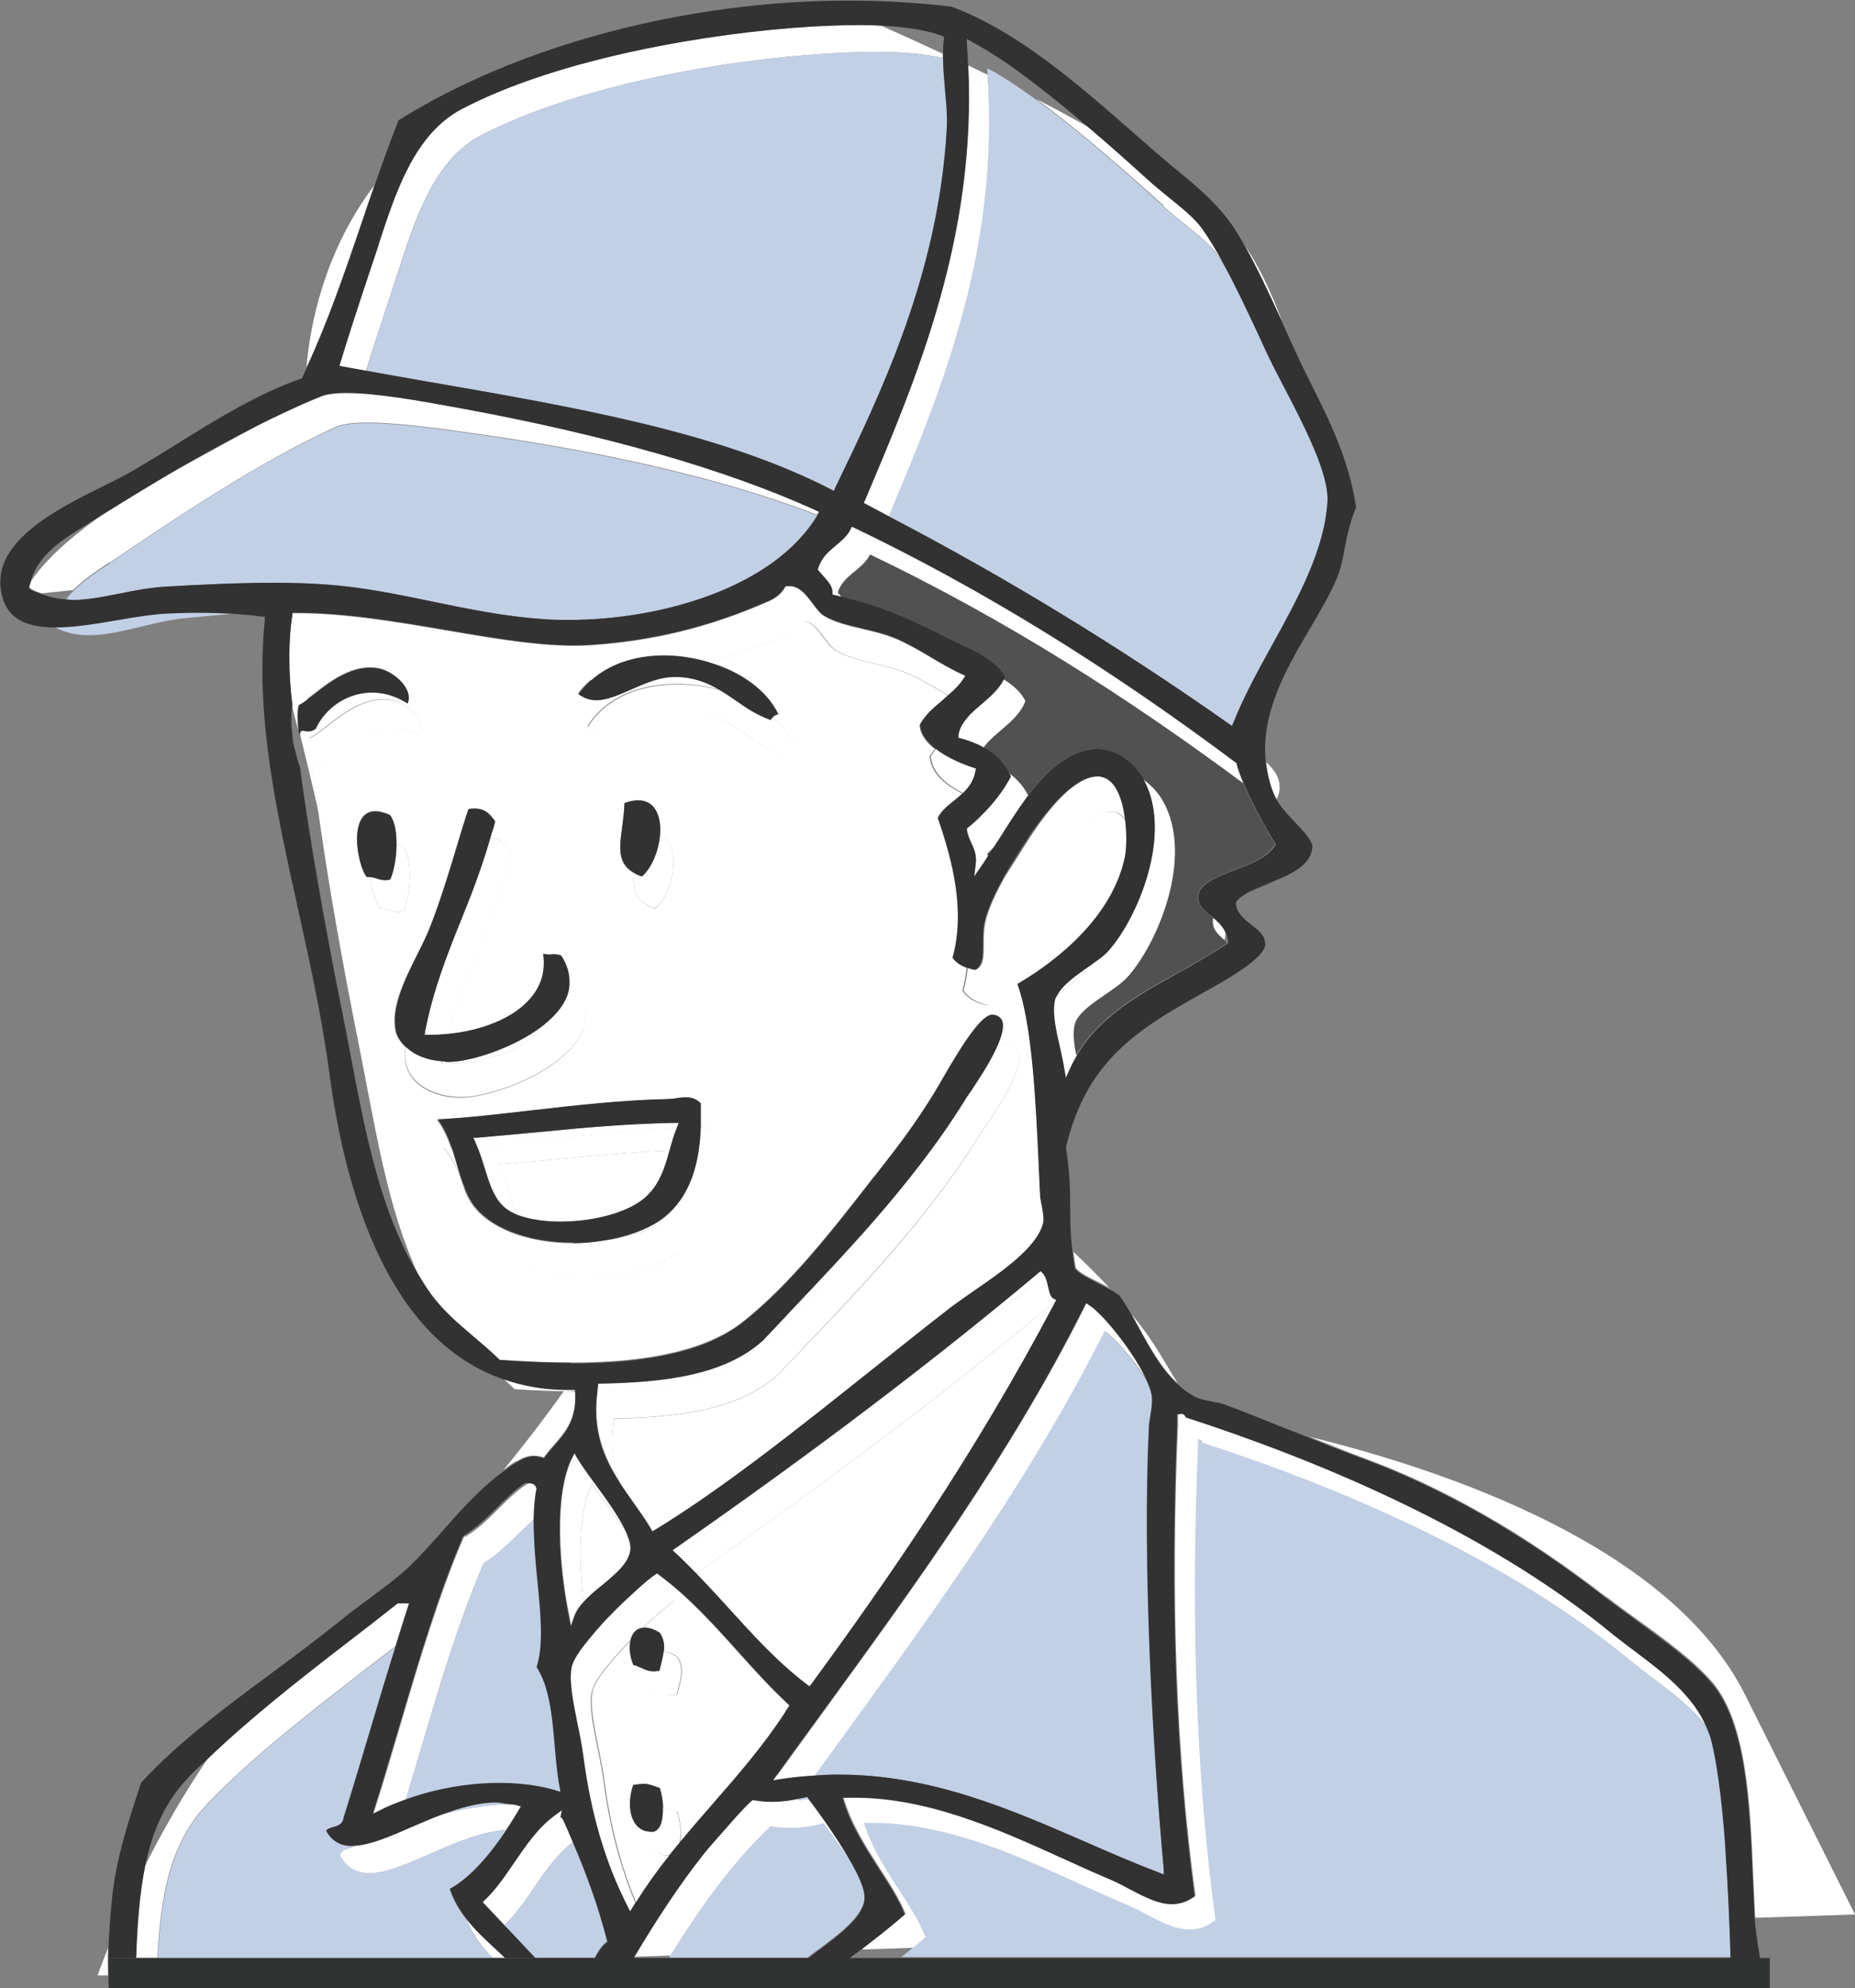 <?xml version="1.0" encoding="UTF-8"?>
<svg id="_レイヤー_2" data-name="レイヤー_2" xmlns="http://www.w3.org/2000/svg" viewBox="0 0 61.43 65.81">
  <rect x="0" y="0" width="61.43" height="65.81" fill="#808080" stroke="none"/>
  <defs>
    <style>
      .cls-1 {
        fill: #c2d0e6;
      }

      .cls-2 {
        fill: #fff;
      }

      .cls-3 {
        fill: none;
      }

      .cls-4 {
        fill: #313232;
      }

      .cls-5 {
        fill: #515151;
      }

      .cls-6 {
        fill: #323232;
      }
    </style>
  </defs>
  <g id="_レイヤー_7" data-name="レイヤー_7">
    <g>
      <path class="cls-3" d="M28.52,64.51c-.11.1-.23.2-.35.3h1.69c.16-.12.3-.24.44-.36l-1.78.06Z"/>
      <path class="cls-3" d="M21,64.77l-.02.04h1.18s.04-.06.05-.08l-1.21.04Z"/>
      <path class="cls-3" d="M10.55,26.89c-.21-.92-.42-1.79-.62-2.6,0,.02-.01.04-.02.07,0-.07-.01-.14-.02-.22-.06-.26-.13-.51-.19-.75-.05.28-.05.61,0,.94.01.18.04.35.1.53.06.29.13.5.15.53.32,2.35.77,4.96,1.42,8.21.09.47.18.93.27,1.39.5,2.63.99,5.13,2.21,7.17-1-2.18-1.39-4.77-1.94-7.52-.54-2.7-1-5.26-1.35-7.75Z"/>
      <path class="cls-3" d="M1.39,19.65c.24.09.5.16.79.17.08-.1.16-.19.25-.28l-1.04.11Z"/>
      <path class="cls-3" d="M6.25,58.82c-.77.8-1.2,1.76-1.44,2.94.56-1.12,1.26-2.38,2.09-3.56-.22.21-.44.41-.65.62Z"/>
      <path class="cls-3" d="M32.06,2.17c.21.1.42.2.64.31,0-.08,0-.15,0-.23.49.26,1.04.62,1.61,1.04.58.3,1.17.62,1.75.94-1.42-1.22-2.78-2.28-3.89-2.85l-.16-.08v.18c.03.24.04.47.05.7Z"/>
      <path class="cls-3" d="M40.66,31.21h.02s0-.07,0-.07c-.01-.1-.04-.19-.08-.27,0,.08-.02.17-.04.25.03.03.07.06.1.09Z"/>
      <path class="cls-3" d="M4.08,16.61c-.38.23-.75.46-1.1.68l-.14.09c-.74.46-1.64,1.02-1.83,1.94.31-.5,1.11-1.46,3.07-2.71Z"/>
      <path class="cls-3" d="M42.23,27.95v-.02s0,.01,0,.02h0Z"/>
      <path class="cls-3" d="M31.25,1.29v-.08s-.06-.03-.06-.03c-.5-.18-1.16-.29-2-.33.48.21,1.19.53,2.04.93,0-.17,0-.33.02-.49Z"/>
      <path class="cls-3" d="M8.98,13.86c-1.32.64-2.65,1.39-3.93,2.16.2-.11.39-.23.61-.34l3.32-1.81Z"/>
      <path class="cls-2" d="M17.11,48.37c.24-.14.48-.25.83-.15l.07.02.04-.06c.09-.12.19-.23.28-.34.38-.43.77-.87.71-1.77h0c-.12-.01-.24-.02-.37-.02-.38.54-1.08,1.49-1.99,2.6.12-.09.24-.18.37-.26l.07-.04Z"/>
      <path class="cls-2" d="M3.57,64.5c-.22.55-.34.89-.34.89h.35c-.01-.3-.02-.59,0-.89Z"/>
      <path class="cls-2" d="M34.98,43.04l-.09-.05c-.11-.06-.14-.22-.18-.39-.03-.16-.07-.33-.18-.45-.64.78-1.93,1.53-2.65,2.09-3.04,2.35-6.44,5.25-9.51,7.19.23.21.45.44.67.66,4.12-2.87,8.12-5.86,11.93-9.04Z"/>
      <path class="cls-2" d="M28.82,18.36c4.49,2.15,8.54,4.74,12.35,7.57-.1-.24-.18-.45-.22-.63v-.04s-.04-.02-.04-.02c-4.29-3.21-8.42-5.75-12.63-7.77l-.09-.04-.04.09c-.11.22-.29.37-.48.53-.24.2-.49.4-.59.75l-.02.05.03.04c.05.06.11.13.16.18.17.19.3.34.3.53v.08l.08.02c.09.02.16.04.24.06-.04-.05-.09-.1-.13-.15.18-.59.81-.74,1.07-1.26Z"/>
      <path class="cls-2" d="M13.09,54.5c.14-.44.27-.88.41-1.3l.04-.13h-.37l-.03.02c-.51.41-1.06.83-1.62,1.26-1.6,1.23-3.24,2.51-4.63,3.85-.82,1.19-1.52,2.44-2.09,3.56-.18.88-.26,1.89-.3,3.05h.71c.12-2.24.47-3.87,1.68-5.13,1.77-1.84,4.15-3.59,6.19-5.18Z"/>
      <path class="cls-2" d="M22.42,59.97c-.23-.08-.33-.12-.47-.13.01.36-.05.71-.3.79-.08,0-.14,0-.21-.01.03.44.24.8.71.8.12-.15.24-.29.36-.44.06-.34,0-.77-.09-1.01Z"/>
      <path class="cls-2" d="M21.43,55.29c0,.19.03.39.11.61.29.07.42.29.87.19.11-.46.27-.89,0-1.26-.17-.1-.31-.15-.44-.16-.02.2-.08.41-.14.63-.18.04-.3.02-.41-.01Z"/>
      <path class="cls-2" d="M19.6,56c.07-.38.65-1.07,1.28-1.71.06-.23.2-.39.41-.41.42-.4.81-.74,1.02-.89,1.41,1.04,2.47,2.43,3.68,3.67.03-.05.07-.09.1-.14l.04-.07-.06-.06c-.59-.55-1.13-1.15-1.66-1.74-.8-.89-1.62-1.8-2.61-2.53l-.06-.04-.06.04c-.14.1-.37.29-.64.53-.12.13-.26.26-.42.39-.39.37-.79.8-1.11,1.19,0,0-.01.02-.01.03,0,0,0,0,0,0-.3.37-.53.71-.58.94-.09.46.05,1.13.19,1.84.07.36.15.74.2,1.1.25,1.91.73,3.54,1.47,4.98l.08.16.09-.15s.06-.09.09-.14c-.49-1.17-.85-2.49-1.06-4.07-.14-1.04-.52-2.23-.39-2.91Z"/>
      <path class="cls-2" d="M25.74,58.74l-.14.2.24-.04c.38-.06.76-.1,1.15-.12,3.29-4.54,6.91-9.35,9.6-14.71.3.18.9.88,1.38,1.58-.42-.9-1.44-2.18-1.9-2.45l-.09-.06-.05.1c-2.43,4.85-5.6,9.21-8.67,13.43-.51.7-1.01,1.39-1.51,2.08Z"/>
      <path class="cls-2" d="M11.26,61.43c.91,1.63,3.31-.7,5.5-.86.15-.23.29-.45.41-.66l.07-.11-.13-.04c-.1-.03-.22-.03-.33-.04-.73.03-1.47.15-2.17.35-.35.13-.69.28-1.02.42-.69.3-1.33.58-1.85.61-.16.11-.47.08-.49.33Z"/>
      <path class="cls-2" d="M25.52,60.46c.56.1,1.2.06,1.75-.1.14.19.62.83,1.06,1.51-.44-.85-1.21-1.91-1.53-2.33-.13.02-.26.03-.4.05.02-.02.04-.05.05-.08-.47.11-1.01.14-1.48.06h-.05s-.04.03-.04.03c-.32.3-.6.63-.89.96-.22.25-.44.51-.66.76-.86,1.09-1.62,2.26-2.33,3.45l1.21-.04c.97-1.56,2.02-3.04,3.31-4.27Z"/>
      <path class="cls-2" d="M12.4,6.13c-1.67,2.2-2.14,4.66-2.25,6.03.7-1.5,1.27-3.16,1.82-4.78.14-.42.29-.84.43-1.26Z"/>
      <path class="cls-2" d="M18.98,60.98c-.11-.26-.22-.51-.34-.78l-.06-.06h-.02s.05-.24.05-.24l-.22.16c-.56.42-.96,1-1.35,1.56-.3.44-.61.89-.99,1.26l-.07.07.07.07c.22.23.44.47.66.7.85-.82,1.32-2.03,2.27-2.75Z"/>
      <path class="cls-2" d="M15.45,63.54c.21.51.51.91.86,1.27h.41c-.11-.11-.23-.21-.34-.32-.34-.31-.66-.61-.93-.96Z"/>
      <path class="cls-2" d="M30.31,64.44c.12-.1.25-.2.36-.3-.44-1.15-1.58-2.34-2.04-3.78,3.16-.1,6.1,1.62,8.73,2.72.93.39,1.94,1.28,2.91.49-.63-4.68-.83-9.85-.58-15.62v-.29c.08-.02.09.04.1.1,4.88,1.57,10.21,3.93,14.16,7.18.81.67,1.9,1.34,2.61,2.26-.44-1.09-1.47-1.87-2.39-2.56-.25-.19-.5-.38-.73-.56-4.31-3.55-10.06-5.86-14.14-7.18-.02-.08-.08-.12-.16-.12l-.13.02v.37c-.24,5.79-.06,10.88.58,15.58-.23.18-.48.26-.75.26-.46,0-.93-.25-1.39-.49-.21-.11-.42-.22-.62-.31-.52-.22-1.06-.46-1.6-.71-2.16-.98-4.61-2.09-7.17-2.01h-.13s.04.13.04.13c.26.81.72,1.53,1.17,2.23.34.52.65,1.01.85,1.5-.4.35-.88.73-1.36,1.1-.03.03-.05.05-.08.08l1.78-.06Z"/>
      <path class="cls-2" d="M53.21,52.86c.34.27.71.53,1.07.79.89.64,1.8,1.31,2.41,2.01,1.15,1.33,1.27,4.02,1.37,6.4.02.45.04.88.06,1.3,0,.04,0,.08.01.12l3.3-.11-3.64-7.27c-2.45-4.9-9.85-7.42-14.42-8.54.57.22,1.12.45,1.71.67,2.67.97,5.41,2.53,8.12,4.64Z"/>
      <path class="cls-2" d="M41.21,8.11c.43.76.85,1.67,1.26,2.56-.37-1-.79-1.88-1.26-2.56Z"/>
      <path class="cls-2" d="M42.28,26.45c.24-.49,0-.91-.35-1.22.04.37.12.74.29,1.12.02.03.04.07.06.11Z"/>
      <path class="cls-2" d="M35.64,41.98c.13.16.4.29.72.45.13.06.26.13.38.2-.43-.46-.85-.87-1.19-1.19.02.16.04.32.07.5l.02.05Z"/>
      <path class="cls-2" d="M33.96,23.21c-.15-.31-.42-.53-.72-.72-.15.32-.45.58-.74.83-.13.11-.26.23-.38.34-.06.08-.12.16-.19.23-.1.14-.18.3-.2.47v.08s.08.02.08.02c.3.08.54.18.76.3.35-.5,1.16-.89,1.39-1.55Z"/>
      <path class="cls-2" d="M38.99,45.77l-.6-.99c-.26-.43-.57-.86-.9-1.26.07.13.15.26.22.4.35.65.74,1.36,1.28,1.86Z"/>
      <path class="cls-2" d="M9.91,23.34c.08-.04.17-.11.26-.17-.02-.6,0-1.2.09-1.73,3.13-.01,6.67,1.1,9.33,1.07.58-.52,1.42-.82,2.41-.82.52,0,1.02.09,1.5.23.8-.22,1.62-.49,2.47-.86.23-.1.42-.24.58-.49.52-.06.75.73,1.16.97.66.39,1.65.43,2.42.78.47.21.87.46,1.28.7.18-.16.36-.33.5-.54l.06-.1-.11-.05c-.36-.17-.69-.36-1.01-.55-.35-.21-.72-.43-1.13-.61-.37-.16-.77-.26-1.17-.35-.46-.11-.9-.21-1.25-.42-.15-.08-.27-.26-.4-.43-.22-.29-.45-.6-.83-.56h-.05s-.03.05-.03.05c-.13.21-.29.34-.54.45-1.93.85-3.8,1.31-5.88,1.45-1.38.09-3.03-.19-4.79-.49-1.64-.28-3.34-.57-4.95-.57h-.14s-.01.08-.01.08c-.13.8-.14,1.89,0,2.95,0,.02,0,.05,0,.07.06.25.12.49.19.75-.03-.28-.04-.56.01-.79Z"/>
      <path class="cls-2" d="M32.71,2.48c-.22-.11-.43-.21-.64-.31.27,5.67-1.69,10.29-3.42,14.39l-.04.09.08.04c.25.13.5.27.75.4,1.89-4.46,3.66-8.96,3.27-14.6Z"/>
      <path class="cls-2" d="M38.52,6.82c.63.57,1.37,1.06,1.75,1.55.09.12.18.25.27.38-.25-.46-.51-.9-.76-1.24-.25-.33-.64-.64-1.06-.98-.23-.19-.47-.38-.7-.59-.65-.59-1.31-1.17-1.95-1.72-.58-.32-1.16-.64-1.75-.94,1.43,1.04,3,2.43,4.21,3.52Z"/>
      <path class="cls-2" d="M18.04,33.9c-.65.91-2.18,1.35-3.42,1.31,0-.03.01-.05.02-.08-.51-.04-.93-.21-1.21-.49-.02.2-.02.39.02.57.19.81,1.22,1.22,2.23,1.07,1.7-.27,4.74-1.76,3.4-3.69-.1-.03-.16-.04-.22-.05,0,.16-.03.32-.1.47-.14.32-.4.62-.72.88Z"/>
      <path class="cls-2" d="M24.37,23.19c-.17-.12-.36-.24-.54-.35-1.62-.43-3.52-.14-4.36,1.22.99.85,2.11-.53,3.4-.48,1.45.05,1.93,1.08,3.2,1.46-.07-.26.2-.19.29-.29-.16-.38-.43-.72-.76-1-.03.03-.06.05-.07.09-.45-.16-.81-.4-1.15-.64Z"/>
      <path class="cls-2" d="M20.99,28.89c-.05.55.03.97.71,1.18.63-.54.89-2.13.16-2.46-.04.53-.27,1.11-.6,1.4-.11-.04-.19-.08-.27-.12Z"/>
      <path class="cls-2" d="M12.12,12.27c.36-1.15.73-2.24,1.08-3.32.54-1.66,1.16-3.64,2.71-4.46,3.04-1.59,7.83-2.5,11.54-2.72,1.08-.06,2.62-.12,3.77.15,0-.05,0-.09,0-.14-.85-.4-1.57-.72-2.04-.93-.24-.01-.48-.02-.75-.02-.61,0-1.18.03-1.56.05-3.32.2-8.34,1.03-11.58,2.73-1.55.81-2.17,2.71-2.72,4.38l-.04.14c-.12.36-.24.72-.36,1.08-.3.9-.61,1.83-.9,2.8l-.03.11.11.02c.26.05.51.09.77.14Z"/>
      <path class="cls-2" d="M32.76,33.28c.53-.28.24-.97.39-1.65.16-.76.88-1.97,1.46-2.81.44-.65,1.53-2.12,2.33-1.94.14.03.25.14.35.28-.08-.66-.29-1.33-.77-1.44-.05-.01-.11-.02-.16-.02-.28,0-.58.15-.88.39h-.01c-.29.24-.57.55-.83.88-.49.62-.91,1.35-1.34,2.02-.3.53-.58,1.11-.67,1.56-.05.24-.05.49-.05.71,0,.43,0,.7-.26.85-.06,0-.16-.03-.27-.07-.03.25-.07.5-.14.75.22.32.6.45.87.49Z"/>
      <path class="cls-2" d="M3.64,18.62c2.22-1.51,4.94-3.33,7.48-4.49.77-.35,3.31.04,4.47.2,4.03.56,8.09,1.41,11.47,2.71,0,0,0,0,0-.01l.06-.1-.1-.05c-3.01-1.37-7-2.51-11.86-3.4l-.23-.04c-.92-.17-2.45-.45-3.47-.45-.37,0-.64.04-.83.11-.55.22-1.11.48-1.67.75l-3.32,1.81c-.22.12-.41.23-.61.34-.33.2-.65.39-.97.59-1.96,1.26-2.76,2.21-3.07,2.71,0,.03-.02.05-.02.08v.07s.05.04.05.04c.11.07.24.11.36.15l1.04-.11c.36-.36.81-.65,1.21-.92Z"/>
      <path class="cls-2" d="M14.08,34.14l-.02.12h.12c.21,0,.44,0,.67-.03.58-2.12,1.58-3.81,2.1-6-.16-.24-.34-.46-.71-.5-.26.92-.59,1.79-.93,2.62-.47,1.17-.96,2.38-1.23,3.78Z"/>
      <path class="cls-2" d="M31.9,26.27c.2-.18.36-.4.42-.73l.02-.09-.08-.03c-.37-.12-.88-.33-1.26-.63-.06.08-.12.15-.17.23.02.54.5.95,1.08,1.24Z"/>
      <path class="cls-2" d="M9.93,24.28c.2.81.41,1.68.62,2.6-.07-.49-.14-.98-.2-1.47.06-.38.33.15.68-.1.47-1.02,1.61-1.54,2.91-.97.21-.48-.46-1.08-.97-1.16-1.19-.21-2.18,1.04-2.72,1.26,0-.08-.01-.16-.02-.24-.16,0-.25-.09-.3.07Z"/>
      <path class="cls-2" d="M14.95,38.01c-.08,0-.16.01-.23.02.25.28.4.59.52.9-.04-.13-.08-.25-.12-.39-.05-.18-.1-.35-.16-.53Z"/>
      <path class="cls-2" d="M35.61,33.88c.17-.57,1.3-1.06,1.75-1.55,1-1.12,2.21-3.99,1.16-5.82-.14-.25-.37-.51-.65-.71.99,1.79-.21,4.59-1.16,5.67-.12.13-.29.26-.47.39-.38.4-.8.76-1.23,1.07-.02.04-.06.08-.07.13-.12.42.02,1.04.16,1.64.05.22.1.44.13.64l.06.34.14-.31c.07-.15.15-.3.23-.44-.08-.4-.12-.78-.04-1.04Z"/>
      <path class="cls-2" d="M18.91,53.84l.12-.35c.05-.16.16-.3.29-.45-.16-1.36-.18-2.97.29-3.94.22.38.73,1.01,1.14,1.62-.22-.49-.66-1.1-1.07-1.66-.23-.31-.44-.6-.56-.81l-.09-.16-.08.17c-.6,1.24-.43,3.58-.1,5.2l.07.37Z"/>
      <path class="cls-2" d="M23.2,37.29c-.04,1.2-.33,2.09-.89,2.7-.1.14-.21.27-.35.39-.46.38-1.24.61-2.03.69-.31.05-.63.08-.96.08-1.53,0-2.82-.51-3.36-1.32-.12-.18-.2-.36-.27-.55.17.57.29,1.15.63,1.67,1.08,1.63,4.67,1.78,6.4.58,1.28-.89,1.43-2.57,1.36-3.98-.17-.18-.35-.24-.53-.25Z"/>
      <path class="cls-2" d="M15.39,50.85l-.04.05c-.83,1.93-1.47,4.1-2.09,6.2-.27.9-.54,1.84-.83,2.74l-.07.23.22-.11c.27-.14.56-.25.85-.36.81-2.67,1.54-5.42,2.59-7.86.65-.39,1.11-.97,1.67-1.45,0-.34.02-.67.09-.97v-.02s0-.02,0-.02c-.04-.13-.14-.19-.3-.17l-.04.02c-.36.24-.66.54-.95.83-.33.33-.67.66-1.08.91Z"/>
      <path class="cls-2" d="M33.39,25.57s.06.09.08.14c-.25.47-.58.9-.99,1.3-.12.18-.29.32-.46.46v.02c.03.17.09.3.15.43.09.2.18.39.14.7l-.05.4.23-.33c.08-.11.15-.23.23-.35,0-.03-.02-.05-.03-.08.08-.06.14-.14.21-.21.08-.13.17-.25.25-.38.29-.46.58-.92.9-1.34-.16-.31-.38-.56-.66-.75Z"/>
      <path class="cls-2" d="M12.92,29.11c-.31.06-.43-.06-.65-.09.03.43.17.86.31,1.05.31-.02.41.17.78.1.22-.49.34-1.67,0-2.14-.08-.04-.16-.06-.23-.08,0,.44-.09.9-.21,1.16Z"/>
      <path class="cls-2" d="M40.55,31.12c.02-.09.03-.17.04-.25-.09-.21-.25-.36-.41-.5,0,0,0,.01,0,.02-.06.34.15.53.38.73Z"/>
      <path class="cls-2" d="M20.34,46.95c1.96-.04,4.08-.23,5.43-1.46,2.02-2.15,4.73-4.8,6.69-7.95.4-.64,2.07-2.83.87-3.01-.1-.01-.21.05-.33.14-.24.51-.61,1.07-.84,1.42-.09.13-.17.25-.22.33-.89,1.44-1.93,2.74-2.99,3.96-1.23,1.58-2.53,3.19-3.95,4.33-1.26,1-3.22,1.3-5.21,1.34-.17,1.29.22,2.21.74,3.01-.23-.59-.33-1.28-.19-2.12Z"/>
      <path class="cls-2" d="M16.84,40.06c.09.05.19.1.3.15-.25-.5-.34-1.15-.6-1.67,2.13-.17,3.76-.38,5.64-.46,0-.02.02-.05.02-.08.06-.24.13-.45.21-.65-2.14.05-4.56.42-6.6.6.09.22.17.45.24.69.17.56.34,1.13.8,1.42Z"/>
      <path class="cls-2" d="M17.14,40.21c.37.14.85.22,1.42.22,1.12,0,2.2-.3,2.76-.76.52-.43.7-1.04.85-1.59-1.87.08-3.51.29-5.64.46.26.52.36,1.17.6,1.67Z"/>
      <path class="cls-2" d="M21.88,40.38c-.5.35-1.18.58-1.94.69.79-.09,1.57-.32,2.03-.69.14-.12.25-.25.35-.39-.13.14-.27.28-.44.39Z"/>
      <path class="cls-2" d="M23.33,61.31c.22-.26.44-.51.66-.76-.22.25-.45.5-.66.76Z"/>
      <path class="cls-2" d="M22.32,52.99c-.21.15-.6.49-1.02.89.15-.02.33.03.55.16.14.2.16.41.14.63.13.01.27.05.44.16.27.37.11.8,0,1.26-.45.09-.59-.13-.87-.19-.08-.22-.12-.42-.11-.61-.16-.05-.29-.14-.46-.18-.12-.3-.14-.6-.09-.82-.62.64-1.21,1.33-1.28,1.71-.13.68.25,1.87.39,2.91.21,1.58.57,2.91,1.06,4.07.34-.54.71-1.06,1.1-1.55-.47,0-.68-.36-.71-.8-.61-.1-.69-.95-.47-1.54.48-.07.47-.04.87.1.05.16.1.41.11.66.13,0,.23.05.47.13.08.24.14.68.09,1.01.36-.43.72-.85,1.08-1.26.84-.96,1.7-1.95,2.42-3.06-1.21-1.24-2.27-2.63-3.68-3.67Z"/>
      <path class="cls-2" d="M24.13,53.24c.8.88,1.62,1.79,2.6,2.53l.08.06.06-.08c2.49-3.4,5.39-7.56,8.06-12.62l.05-.09h0c-3.81,3.19-7.81,6.17-11.93,9.04.37.38.73.77,1.08,1.16Z"/>
      <path class="cls-2" d="M19.52,54.22s-.01.01-.02.02c0,0,0,0,0,0,0,0,.01-.02.01-.03Z"/>
      <path class="cls-2" d="M21.05,52.64c-.13.12-.27.25-.42.39.15-.13.3-.26.42-.39Z"/>
      <path class="cls-2" d="M19.32,53.04c.18-.2.4-.39.63-.57.44-.36.85-.7.93-1.13.03-.17-.03-.38-.13-.61-.41-.61-.92-1.25-1.14-1.62-.47.97-.45,2.57-.29,3.94Z"/>
      <path class="cls-2" d="M32.48,27.01c-.13.13-.27.26-.42.38l-.05.04v.04c.18-.13.34-.28.47-.46Z"/>
      <path class="cls-2" d="M36.23,31.86c-.08.06-.16.12-.25.18-.4.28-.8.57-.97.89.43-.31.85-.67,1.23-1.07Z"/>
      <path class="cls-2" d="M28.94,38.96l.27-.35c.52-.67,1.07-1.37,1.74-2.46.08-.13.17-.29.27-.46.43-.74,1.22-2.11,1.64-2.11h.02c.16.02.26.09.3.19.09.2-.01.54-.18.91.12-.09.24-.16.33-.14,1.19.18-.47,2.37-.87,3.01-1.96,3.16-4.67,5.81-6.69,7.95-1.35,1.23-3.47,1.41-5.43,1.46-.15.85-.04,1.53.19,2.12.15.23.3.45.46.67.21.29.4.56.57.85l.05.09.09-.05c2.31-1.42,4.81-3.42,7.23-5.34.88-.7,1.74-1.39,2.57-2.03.21-.16.48-.34.76-.54.92-.64,2.07-1.43,2.29-2.23.04-.14,0-.34-.04-.58-.02-.14-.05-.29-.06-.42-.02-.32-.03-.69-.05-1.08-.09-1.92-.21-4.54-.7-5.85.81-.46,3.09-1.94,3.56-4.2.05-.25.07-.73.01-1.21-.1-.14-.21-.24-.35-.28-.8-.18-1.89,1.29-2.33,1.94-.58.84-1.3,2.06-1.46,2.81-.14.68.14,1.37-.39,1.65-.27-.03-.65-.16-.87-.49.07-.25.11-.5.14-.75-.16-.06-.34-.15-.47-.33.43-1.57,0-3.22-.49-4.63.12-.24.33-.4.54-.57.1-.08.19-.16.28-.24-.58-.29-1.06-.69-1.08-1.24.05-.09.11-.16.17-.23-.28-.22-.49-.48-.51-.8.18-.32.45-.55.73-.79.07-.06.14-.12.21-.19-.41-.24-.81-.49-1.28-.7-.78-.35-1.76-.39-2.42-.78-.42-.24-.64-1.03-1.16-.97-.16.25-.35.38-.58.49-.85.37-1.67.64-2.47.86,1.06.31,1.92.94,2.29,1.72-.01,0-.02,0-.03,0-.05.01-.11.04-.16.09.33.29.6.62.76,1-.09.1-.36.03-.29.29-1.27-.38-1.75-1.4-3.2-1.46-1.28-.05-2.4,1.34-3.4.48.84-1.36,2.74-1.65,4.36-1.22-.38-.22-.81-.4-1.4-.43h-.07c-.52,0-1,.21-1.47.42-.4.18-.78.35-1.14.35-.22,0-.41-.07-.59-.2.12-.18.27-.33.43-.47-2.67.03-6.2-1.08-9.33-1.07-.09.53-.11,1.13-.09,1.73.57-.42,1.4-1.21,2.37-1.04.51.09,1.18.68.97,1.16-1.22-.78-2.57-.19-3.04.83-.09.06-.16.08-.23.09,0,.08.01.16.02.24.54-.23,1.52-1.47,2.72-1.26.51.09,1.18.68.97,1.16-1.3-.57-2.44-.05-2.91.97-.35.24-.62-.28-.68.1.06.48.13.98.2,1.47.35,2.49.81,5.05,1.35,7.75.55,2.75.93,5.34,1.94,7.52.14.24.29.47.45.7.41.56.9.97,1.42,1.41.27.23.56.47.82.73l.03.03h.04c.88.06,1.64.09,2.33.09,2.67,0,4.54-.45,5.7-1.37,1.57-1.25,2.97-3.05,4.32-4.79ZM20.68,26.59c.92-.33,1.23.3,1.18,1.03.73.32.47,1.91-.16,2.46-.68-.22-.76-.64-.71-1.18-.75-.42-.34-1.25-.31-2.3ZM14.27,30.6c.35-.91.63-1.85.86-2.61.15-.48.27-.91.38-1.21.49-.07.68.12.88.41-.05.19-.11.36-.16.54.37.03.55.26.71.5-.52,2.18-1.52,3.88-2.1,6,1.03-.1,2.18-.49,2.77-1.24.33-.41.45-.89.37-1.41.14.03.2.02.27.02.07,0,.12-.02.32.03.21.31.29.62.28.93.06,0,.12.02.22.05,1.34,1.93-1.7,3.42-3.4,3.69-1.01.16-2.04-.25-2.23-1.07-.04-.18-.04-.37-.02-.57-.15-.15-.27-.32-.32-.51-.18-.77.29-1.72.72-2.57.17-.34.33-.66.44-.96ZM12.92,26.98c.16.22.22.59.21.97.07.02.15.05.23.08.34.47.22,1.64,0,2.14-.37.07-.46-.12-.78-.1-.14-.19-.28-.62-.31-1.05-.04,0-.08-.01-.13-.01-.38-.49-.7-2.72.78-2.04ZM22.38,41.52c-1.73,1.2-5.32,1.05-6.4-.58-.34-.51-.45-1.1-.63-1.67-.04-.11-.08-.23-.12-.34-.12-.31-.27-.62-.52-.9.08,0,.16-.01.23-.02-.11-.33-.25-.65-.47-.95.95-.05,2.01-.17,3.12-.3,1.49-.17,3.02-.34,4.44-.37.12,0,.23-.02.34-.03.11-.02.22-.03.32-.03.21,0,.36.06.49.2.01.27.01.52,0,.77.19.01.36.07.53.25.07,1.41-.08,3.09-1.36,3.98Z"/>
      <path class="cls-2" d="M22.42,37.3l.06-.14h-.16c-1.55.03-2.91.16-4.35.3-.68.06-1.38.13-2.15.19h-.15s.07.15.07.15c.03.05.04.11.07.16,2.04-.18,4.46-.55,6.6-.6,0-.02,0-.04.02-.05Z"/>
      <path class="cls-2" d="M19.03,45.98h-.25c-.78,0-1.48-.13-2.12-.35.13.11.26.23.38.35.52.04,1.07.06,1.62.07.12,0,.24,0,.37,0v-.08Z"/>
      <path class="cls-2" d="M34.53,42.15s0,0,0,0l-.07-.07-.07.06c-3.51,2.94-7.44,5.92-12.02,9.11l-.1.07.09.09s.01.01.02.02c3.07-1.93,6.47-4.83,9.51-7.19.72-.56,2-1.31,2.65-2.09Z"/>
      <path class="cls-2" d="M31.93,23.88c.07-.07.13-.15.19-.23-.07.07-.14.15-.19.23Z"/>
      <path class="cls-2" d="M18.04,33.9c-.8.65-2,1.1-2.81,1.22-.14.02-.27.03-.41.03-.07,0-.12-.02-.18-.02,0,.03-.01.05-.02.08,1.25.04,2.78-.4,3.42-1.31Z"/>
      <path class="cls-2" d="M28.95,40.39c-.92,1.06-1.86,2.05-2.74,2.97-.33.35-.65.68-.94,1-1.3,1.18-3.35,1.38-5.37,1.43h-.08s-.01.08-.01.08c-.01.06-.01.12-.02.19,1.99-.04,3.96-.34,5.21-1.34,1.42-1.13,2.72-2.75,3.95-4.33Z"/>
      <path class="cls-5" d="M42.22,27.93l-.02-.04c-.27-.42-.74-1.27-1.03-1.96-3.81-2.83-7.86-5.42-12.35-7.57-.25.52-.88.67-1.07,1.26.04.05.09.1.13.15,1.39.33,2.43.84,3.52,1.38.12.06.25.12.38.18.59.28,1.21.57,1.49,1.09,0,.02-.02.04-.03.06.3.19.57.42.72.72-.23.66-1.05,1.05-1.39,1.55.38.2.65.47.82.82.28.19.5.44.66.75.45-.6.96-1.11,1.6-1.39.22-.1.45-.14.67-.14.72,0,1.28.53,1.53.98,0,.01,0,.02.01.03.28.2.51.46.65.71,1.04,1.83-.16,4.7-1.16,5.82-.44.5-1.58.99-1.75,1.55-.08.27-.04.65.04,1.04.74-1.27,2.05-2.01,3.33-2.71.55-.31,1.12-.62,1.64-.98l.03-.02s-.07-.06-.1-.09c-.24-.2-.44-.39-.38-.73,0,0,0-.01,0-.02-.03-.03-.06-.05-.09-.08-.25-.21-.45-.37-.4-.68.07-.38.61-.59,1.18-.81.53-.2,1.08-.41,1.33-.8l.03-.05s0-.01-.01-.02Z"/>
      <path class="cls-5" d="M41.36,29.52c.3-.11.6-.23.85-.38-.06.02-.12.05-.18.07-.24.1-.47.19-.67.3Z"/>
      <path class="cls-5" d="M32.72,28.34c.06-.1.13-.19.19-.29-.07.07-.14.15-.21.21,0,.03.02.05.03.08Z"/>
      <path class="cls-5" d="M34.08,27.7c-.15.22-.49.73-.8,1.29.44-.67.86-1.4,1.34-2.02-.19.24-.38.49-.54.73Z"/>
      <path class="cls-5" d="M35.46,26.1h.01s0,0-.01,0Z"/>
      <path class="cls-1" d="M15.45,63.54c-.23-.29-.43-.61-.56-1.01.7-.38,1.36-1.18,1.88-1.96-2.19.15-4.59,2.48-5.5.86.02-.25.33-.22.49-.33-.03,0-.07.01-.1.01-.39,0-.66-.16-.86-.49.02-.07.08-.09.21-.13.15-.04.34-.1.36-.31.29-.93.57-1.87.85-2.8.28-.95.57-1.91.87-2.87-2.04,1.59-4.42,3.33-6.19,5.18-1.21,1.26-1.55,2.89-1.68,5.13h11.09c-.35-.36-.66-.77-.86-1.27Z"/>
      <path class="cls-1" d="M27.1,64.53c.72-.54,1.53-1.14,1.54-1.76,0-.22-.13-.55-.31-.91-.44-.68-.92-1.32-1.06-1.51-.54.16-1.19.2-1.75.1-1.3,1.23-2.34,2.71-3.31,4.27-.02.03-.04.06-.05.08h4.58s.02-.01.02-.02c.1-.08.22-.17.34-.26Z"/>
      <path class="cls-1" d="M28.6,64.43c-.17.13-.34.26-.5.38h.07c.12-.1.24-.2.35-.3.03-.03.06-.05.08-.08Z"/>
      <path class="cls-1" d="M20.11,64.26l-.02-.06c-.27-1.06-.64-2.1-1.12-3.22-.95.73-1.42,1.93-2.27,2.75.11.12.23.24.34.35.22.24.45.48.68.72h1.97c.1-.2.21-.37.37-.51l.05-.04Z"/>
      <path class="cls-1" d="M13.43,59.59c1.61-.59,3.55-.74,4.99-.31l.16.05-.03-.16c-.08-.43-.12-.9-.16-1.35-.09-.96-.18-1.96-.6-2.62.24-.74.13-1.79.02-2.91-.07-.68-.13-1.37-.12-2-.56.48-1.02,1.06-1.67,1.45-1.04,2.44-1.78,5.19-2.59,7.86Z"/>
      <path class="cls-1" d="M16.79,59.72c-.13-.02-.25-.05-.38-.05-.59,0-1.19.18-1.78.4.69-.2,1.43-.32,2.17-.35Z"/>
      <path class="cls-1" d="M27.46,1.77c-3.72.22-8.5,1.12-11.54,2.72-1.56.82-2.17,2.8-2.71,4.46-.36,1.09-.73,2.18-1.08,3.32.64.11,1.28.23,1.91.34,5.04.87,9.79,1.69,13.49,3.59l.09.05.04-.09c1.52-3.15,3.41-7.06,3.7-11.87.03-.45-.02-.91-.06-1.36-.03-.33-.05-.67-.06-1.01-1.15-.26-2.69-.21-3.77-.15Z"/>
      <path class="cls-1" d="M36.58,44.06c-2.69,5.36-6.31,10.17-9.6,14.71.26-.02.52-.03.78-.03,3.07,0,5.69,1.14,8.23,2.25.83.36,1.61.7,2.4,1l.15.06v-.16c-.39-4.17-.71-10.2-.5-14.63,0-.13.03-.27.05-.41.04-.23.08-.47.04-.68-.02-.15-.09-.33-.19-.53-.47-.7-1.07-1.4-1.38-1.58Z"/>
      <path class="cls-1" d="M26.79,59.54s-.02-.02-.02-.03l-.04-.06-.07.02c-.07.02-.14.02-.21.04-.02.02-.04.05-.05.08.14-.02.27-.03.4-.05Z"/>
      <path class="cls-1" d="M38.52,6.82c-1.21-1.09-2.78-2.49-4.21-3.52-.57-.42-1.12-.78-1.61-1.04,0,.08,0,.15,0,.23.39,5.65-1.39,10.15-3.27,14.6,3.87,2.02,7.57,4.27,11.27,6.87l.1.07.05-.12c.34-.86.83-1.74,1.29-2.58.85-1.54,1.73-3.14,1.82-4.72.05-.92-.78-2.52-1.44-3.8-.19-.37-.37-.71-.51-1-.12-.24-.24-.5-.36-.78-.33-.72-.72-1.54-1.12-2.27-.09-.14-.18-.27-.27-.38-.38-.5-1.11-.98-1.75-1.55Z"/>
      <path class="cls-1" d="M5.54,20.28c-.5.02-1.07.12-1.67.22-.7.12-1.42.24-2.04.24-.02,0-.03,0-.05,0,0,0,0,0,0,0,1.27.72,2.81-.13,4.36-.28.55-.05,1.14-.11,1.74-.16-.74-.05-1.49-.06-2.34-.02Z"/>
      <path class="cls-1" d="M9.07,19.29c.98,0,1.79.04,2.47.13.92.11,1.85.31,2.76.49,1.2.24,2.43.5,3.65.58.29.02.58.03.88.03,3.06,0,6.79-1.07,8.23-3.46-3.38-1.3-7.44-2.15-11.47-2.71-1.16-.16-3.7-.55-4.47-.2-2.54,1.15-5.27,2.97-7.48,4.49-.4.27-.85.56-1.21.92-.09.09-.17.18-.25.28.07,0,.13.02.21.02.52,0,1.05-.11,1.61-.22.48-.1.97-.19,1.46-.22,1.17-.06,2.42-.13,3.62-.13Z"/>
      <path class="cls-1" d="M57.15,61.21c-.06-.95-.21-2.71-.49-3.71-.03-.11-.07-.22-.12-.32-.7-.91-1.8-1.59-2.61-2.26-3.96-3.25-9.28-5.6-14.16-7.18,0-.06-.01-.11-.1-.1v.29c-.24,5.77-.05,10.93.58,15.62-.97.79-1.98-.1-2.91-.49-2.62-1.09-5.57-2.81-8.73-2.72.45,1.45,1.6,2.63,2.04,3.78-.11.1-.24.2-.36.3-.14.12-.29.24-.44.36h27.46c-.03-1.14-.09-2.42-.17-3.6Z"/>
      <path class="cls-6" d="M20.99,28.89c.08.05.16.09.27.12.33-.29.56-.86.6-1.4.05-.73-.27-1.36-1.18-1.03-.03,1.05-.44,1.88.31,2.3Z"/>
      <path class="cls-6" d="M12.27,29.03c.22.03.34.15.65.09.12-.26.21-.72.21-1.16,0-.39-.05-.76-.21-.97-1.48-.68-1.15,1.55-.78,2.04.05,0,.09,0,.13.01Z"/>
      <path class="cls-6" d="M20.88,54.29c-.06.23-.03.52.09.82.17.04.3.13.46.18.11.03.23.05.41.01.05-.22.11-.43.14-.63.03-.22,0-.44-.14-.63-.22-.13-.4-.18-.55-.16-.22.02-.36.18-.41.41Z"/>
      <path class="cls-6" d="M21.95,59.84c0-.25-.05-.5-.11-.66-.4-.13-.39-.17-.87-.1-.22.59-.14,1.44.47,1.54.06.01.13.02.21.01.25-.08.31-.44.3-.79Z"/>
      <path class="cls-6" d="M19.59,22.51c-.16.14-.31.29-.43.47.18.13.37.2.59.2.35,0,.73-.17,1.14-.35.46-.2.94-.42,1.47-.42h.07c.58.02,1.01.2,1.4.43.19.11.37.23.54.35.34.24.7.48,1.15.64.01-.05.04-.07.07-.09.05-.05.11-.08.16-.09,0,0,.02,0,.03,0-.36-.78-1.23-1.41-2.29-1.72-.47-.14-.98-.23-1.5-.23-.99,0-1.83.3-2.41.82Z"/>
      <path class="cls-6" d="M13.11,34.13c.05.2.17.36.32.51.28.28.7.45,1.21.49.06,0,.12.02.18.02.14,0,.27-.01.41-.03.81-.13,2.01-.57,2.81-1.22.32-.26.58-.55.72-.88.07-.16.09-.31.1-.47.01-.31-.07-.62-.28-.93-.2-.05-.25-.04-.32-.03-.07,0-.12.01-.27-.02.08.52-.04,1-.37,1.41-.59.75-1.74,1.14-2.77,1.24-.23.02-.46.04-.67.03h-.12s.02-.12.02-.12c.27-1.4.76-2.61,1.23-3.78.34-.83.66-1.7.93-2.62.05-.18.12-.35.16-.54-.2-.29-.4-.49-.88-.41-.11.31-.24.73-.38,1.21-.23.76-.51,1.7-.86,2.61-.11.3-.27.62-.44.96-.42.85-.9,1.8-.72,2.57Z"/>
      <path class="cls-6" d="M18.98,41.15c.33,0,.65-.03.96-.08.76-.11,1.44-.35,1.94-.69.16-.11.3-.25.44-.39.55-.61.85-1.49.89-2.7,0-.24,0-.5,0-.77-.14-.14-.29-.2-.49-.2-.1,0-.21.01-.32.03-.11.02-.23.03-.34.03-1.42.03-2.95.2-4.44.37-1.11.13-2.17.25-3.12.3.22.3.36.63.47.95.06.18.11.35.16.53.04.13.08.26.12.39.04.11.07.23.12.34.07.19.16.38.27.55.54.82,1.83,1.32,3.36,1.32ZM15.74,37.79l-.07-.13h.15c.77-.07,1.48-.14,2.15-.2,1.44-.14,2.8-.26,4.35-.29h.16s-.06.14-.06.14c0,.02-.01.04-.02.05-.08.2-.14.41-.21.65,0,.02-.01.05-.02.08-.15.55-.33,1.16-.85,1.59-.56.46-1.65.76-2.76.76-.56,0-1.05-.08-1.42-.22-.11-.04-.21-.09-.3-.15-.46-.29-.63-.87-.8-1.42-.07-.23-.15-.47-.24-.69-.02-.05-.04-.11-.07-.16Z"/>
      <path class="cls-6" d="M9.89,24.13c0,.07,0,.15.02.22,0-.03.01-.05.02-.07.05-.16.14-.06.3-.07.06,0,.14-.02.23-.09.47-1.02,1.82-1.62,3.04-.83.21-.48-.46-1.07-.97-1.16-.97-.17-1.8.62-2.37,1.04-.09.07-.18.13-.26.17-.05.23-.04.51-.01.79Z"/>
      <path class="cls-6" d="M3.61,64.81h.9c.04-1.16.12-2.17.3-3.05.24-1.18.67-2.13,1.44-2.94.2-.21.43-.42.65-.62,1.4-1.34,3.03-2.62,4.63-3.85.56-.43,1.1-.85,1.62-1.26l.03-.02h.37l-.04.13c-.14.43-.28.87-.41,1.3-.3.96-.59,1.92-.87,2.87-.28.94-.56,1.88-.85,2.8-.02.21-.21.27-.36.31-.13.04-.2.06-.21.13.2.34.47.49.86.49.03,0,.07-.01.1-.01.52-.03,1.17-.31,1.85-.61.33-.14.67-.29,1.02-.42.59-.22,1.19-.4,1.78-.4.13,0,.26.03.38.05.11.02.22.01.33.04l.13.04-.07.11c-.12.21-.26.43-.41.66-.52.78-1.18,1.58-1.88,1.96.13.39.33.71.56,1.01.27.35.6.65.93.96.11.1.23.21.34.32h1c-.23-.24-.46-.48-.68-.72-.11-.12-.22-.24-.34-.35-.22-.23-.44-.47-.66-.7l-.07-.07.07-.07c.38-.36.69-.82.99-1.26.39-.57.78-1.15,1.35-1.56l.22-.16-.05.24h.02s.06.06.06.06c.12.27.23.52.34.78.48,1.12.85,2.16,1.12,3.22l.02.06-.05.04c-.16.13-.27.31-.37.51h1.28l.02-.04c.71-1.19,1.47-2.37,2.33-3.45.21-.26.44-.51.66-.76.29-.33.57-.66.89-.96l.04-.03h.05c.47.09,1.01.06,1.48-.05.07-.02.15-.02.21-.04l.07-.02.04.06s.01.02.02.03c.32.42,1.09,1.48,1.53,2.33.19.36.31.69.31.91,0,.62-.82,1.22-1.54,1.76-.12.09-.24.18-.34.26,0,0-.02.01-.02.02h1.37c.17-.13.33-.25.5-.38.48-.37.97-.75,1.36-1.1-.19-.48-.51-.98-.85-1.5-.45-.7-.91-1.41-1.17-2.23l-.04-.13h.13c2.56-.08,5.01,1.03,7.17,2.01.55.25,1.08.49,1.6.71.21.09.42.2.62.31.46.24.93.49,1.39.49.27,0,.52-.09.75-.26-.63-4.69-.82-9.79-.58-15.58v-.37l.13-.02c.08,0,.13.04.16.12,4.08,1.32,9.83,3.63,14.14,7.18.23.18.47.37.73.56.92.69,1.95,1.47,2.39,2.56.04.11.09.21.12.32.27,1,.43,2.75.49,3.71.08,1.18.14,2.46.17,3.6h.98c-.02-.1-.03-.21-.05-.31-.06-.37-.11-.71-.13-1.02,0-.04-.01-.08-.01-.12-.02-.42-.04-.85-.06-1.3-.1-2.38-.22-5.07-1.37-6.4-.61-.7-1.52-1.36-2.41-2.01-.36-.27-.73-.53-1.07-.79-2.71-2.11-5.45-3.67-8.12-4.64-.59-.22-1.15-.44-1.71-.67-.32-.13-.65-.25-.97-.38-.6-.24-1.19-.48-1.78-.7-.12-.05-.27-.08-.44-.11-.22-.04-.46-.09-.64-.19-.2-.11-.38-.25-.55-.41-.54-.5-.92-1.21-1.28-1.86-.08-.14-.15-.27-.22-.4-.13-.24-.27-.47-.41-.66-.1-.07-.22-.15-.36-.22-.12-.07-.25-.13-.38-.2-.31-.16-.58-.29-.72-.45l-.02-.05c-.03-.18-.05-.34-.07-.5-.07-.57-.08-1.02-.08-1.49,0-.56-.01-1.14-.14-1.99.66-2.78,2.25-3.84,4.42-5.05l.14-.08c.71-.39,2.03-1.13,2.04-1.59,0-.29-.21-.46-.45-.64-.24-.19-.49-.38-.52-.71v-.04s.02-.03.02-.03c.09-.12.23-.22.4-.31.2-.11.43-.21.67-.3.06-.02.12-.05.18-.07.62-.25,1.21-.54,1.26-1.11.02-.21-.31-.56-.61-.87-.23-.24-.45-.49-.58-.72-.02-.04-.04-.07-.06-.11-.17-.38-.24-.75-.29-1.12-.18-1.6.67-3.09,1.46-4.42.33-.57.65-1.1.87-1.62.15-.35.22-.7.29-1.08.08-.42.17-.85.37-1.32-.25-1.59-.85-2.8-1.49-4.08-.18-.36-.36-.72-.53-1.1-.14-.3-.28-.61-.42-.92,0,0,0,0,0-.01-.41-.89-.83-1.8-1.26-2.56-.11-.2-.23-.4-.34-.57-.51-.78-1.28-1.42-2.03-2.03-.23-.19-.45-.38-.67-.57l-.56-.49c-1.92-1.68-3.9-3.42-6.1-4.24-1.08-.13-2.23-.2-3.39-.2-5.39,0-10.96,1.48-14.92,3.96-.28.7-.54,1.43-.8,2.17-.15.42-.29.84-.43,1.26-.55,1.61-1.12,3.27-1.82,4.78-.05.1-.09.21-.14.31l-.02.04h-.04c-1.4.49-2.75,1.32-4.05,2.13-.48.3-.97.6-1.46.89-.28.16-.63.34-1,.52-1.55.77-3.66,1.82-3.41,3.45.13.85.68,1.23,1.76,1.24.02,0,.03,0,.05,0,.62,0,1.35-.12,2.04-.24.6-.1,1.17-.2,1.67-.22.85-.04,1.61-.03,2.34.02.26.02.52.04.78.08h.1s0,.11,0,.11c-.32,3.16.37,6.27,1.1,9.57.39,1.76.79,3.58,1.04,5.44.54,4.09,2.01,8.84,5.77,10.13.64.22,1.34.35,2.12.35h.25s0,.08,0,.08h0c.06.91-.33,1.35-.71,1.78-.1.11-.19.22-.28.34l-.04.06-.07-.02c-.35-.11-.59,0-.83.15l-.07.04c-.13.07-.25.17-.37.26-.7.5-1.33,1.19-1.93,1.87-.38.43-.77.87-1.17,1.26-.39.37-.88.73-1.36,1.09-.3.22-.6.44-.88.67-.75.6-1.53,1.19-2.29,1.75-1.61,1.19-3.12,2.31-4.37,3.66l-.04.11c-.37,1.11-.78,2.37-.92,3.63-.06.58-.11,1.2-.13,1.81,0,.3,0,.58,0,.87,0,.15,0,.29.02.44h0v-1ZM22.51,60.99c-.12.14-.24.29-.36.44-.39.49-.76,1.01-1.1,1.55-.03.05-.06.09-.09.14l-.09.15-.08-.16c-.74-1.44-1.22-3.07-1.47-4.98-.05-.36-.12-.73-.2-1.1-.14-.71-.28-1.38-.19-1.84.04-.23.27-.57.58-.94,0,0,0-.01.02-.02.32-.4.72-.82,1.11-1.19.15-.14.29-.27.42-.39.26-.24.49-.43.64-.53l.06-.04.06.04c.99.73,1.82,1.65,2.61,2.53.53.59,1.08,1.2,1.66,1.74l.06.06-.04.07s-.06.09-.1.14c-.72,1.11-1.58,2.1-2.42,3.06-.36.41-.72.83-1.08,1.26ZM22.36,51.4l-.09-.09.1-.07c4.58-3.19,8.51-6.17,12.02-9.11l.07-.06.07.07s0,0,0,0c.11.12.14.29.18.45.04.17.07.34.18.39l.09.05h0l-.05.09c-2.67,5.06-5.57,9.22-8.06,12.62l-.06.08-.08-.06c-.98-.74-1.8-1.65-2.6-2.53-.35-.39-.71-.77-1.08-1.16-.22-.22-.44-.45-.67-.66,0,0-.01-.01-.02-.02ZM35.91,43.23l.05-.1.09.06c.46.28,1.48,1.55,1.9,2.45.09.2.16.38.19.53.03.21,0,.45-.04.68-.02.14-.05.28-.05.41-.21,4.43.11,10.47.49,14.63v.16s-.14-.06-.14-.06c-.79-.3-1.58-.64-2.4-1-2.53-1.1-5.15-2.25-8.23-2.25-.26,0-.52.01-.78.03-.38.02-.77.06-1.15.12l-.24.04.14-.2c.49-.69,1-1.38,1.51-2.08,3.07-4.21,6.24-8.57,8.67-13.43ZM40.87,28.81c-.57.22-1.11.43-1.18.81-.05.31.15.47.4.68.03.02.06.05.09.08.16.14.32.29.41.5.04.08.06.17.08.27v.06s0,.01,0,.01l-.03.02c-.52.35-1.09.67-1.64.98-1.28.71-2.59,1.44-3.33,2.71-.08.14-.16.28-.23.44l-.14.31-.06-.34c-.03-.2-.08-.41-.13-.64-.14-.6-.28-1.23-.16-1.64.01-.04.05-.08.07-.13.17-.32.57-.61.97-.89.09-.06.17-.12.25-.18.19-.13.36-.26.47-.39.96-1.07,2.15-3.87,1.16-5.67,0-.01,0-.02-.01-.03-.26-.45-.81-.98-1.53-.98-.22,0-.44.05-.67.14-.64.28-1.15.79-1.6,1.39-.32.42-.61.88-.9,1.34-.08.13-.16.25-.25.38-.06.1-.12.19-.19.29-.08.12-.15.24-.23.35l-.23.33.05-.4c.04-.32-.05-.5-.14-.7-.06-.13-.12-.26-.15-.43v-.02s0-.04,0-.04l.05-.04c.15-.12.29-.25.42-.38.41-.4.74-.83.99-1.3-.02-.05-.05-.09-.08-.14-.17-.34-.44-.61-.82-.82-.22-.12-.46-.22-.76-.3l-.08-.02v-.08c.02-.17.1-.33.2-.47.06-.08.12-.15.19-.23.12-.12.24-.23.38-.34.29-.25.59-.51.74-.83,0-.02.02-.04.03-.06-.28-.52-.89-.81-1.49-1.09-.13-.06-.26-.12-.38-.18-1.09-.55-2.13-1.06-3.52-1.38-.08-.02-.16-.05-.24-.06l-.08-.02v-.08c0-.19-.13-.34-.3-.53-.05-.06-.11-.12-.16-.18l-.03-.04.02-.05c.11-.35.35-.55.59-.75.19-.16.37-.31.48-.53l.04-.09.09.04c4.21,2.02,8.34,4.56,12.63,7.77l.03.02v.04c.05.17.13.39.23.63.29.69.76,1.54,1.03,1.96l.02.04v.02s.01,0,.01,0l-.03.05c-.25.39-.8.6-1.33.8ZM32.17,1.38c1.1.57,2.47,1.64,3.89,2.85.65.55,1.3,1.13,1.95,1.72.23.21.47.4.7.59.42.34.81.65,1.06.98.25.34.51.77.76,1.24.4.73.78,1.55,1.12,2.27.13.28.25.54.36.78.14.29.32.63.51,1,.67,1.28,1.5,2.88,1.44,3.8-.1,1.59-.97,3.18-1.82,4.72-.47.85-.95,1.72-1.29,2.58l-.05.12-.1-.07c-3.7-2.6-7.4-4.85-11.27-6.87-.25-.13-.5-.27-.75-.4l-.08-.04.04-.09c1.74-4.09,3.69-8.71,3.42-14.39-.01-.23-.02-.46-.04-.7v-.18s.15.08.15.08ZM11.27,12.01c.3-.98.6-1.9.9-2.8.12-.36.24-.72.36-1.08l.04-.14c.55-1.67,1.17-3.56,2.72-4.38,3.24-1.7,8.27-2.53,11.58-2.73.38-.02.95-.05,1.56-.05.27,0,.51,0,.75.02.83.04,1.5.15,2,.33l.08.03v.08c-.03.16-.03.33-.03.49,0,.05,0,.09,0,.14,0,.33.03.67.06,1.01.04.45.09.91.06,1.36-.28,4.81-2.18,8.73-3.7,11.87l-.04.09-.09-.05c-3.7-1.9-8.45-2.72-13.49-3.59-.63-.11-1.27-.22-1.91-.34-.26-.05-.51-.09-.77-.14l-.11-.02.03-.11ZM5.46,19.42c-.48.03-.98.12-1.46.22-.56.11-1.1.22-1.61.22-.07,0-.13-.02-.21-.02-.29-.02-.55-.08-.79-.17-.12-.05-.25-.09-.36-.15l-.06-.04v-.07s.02-.05.03-.08c.19-.92,1.09-1.49,1.83-1.94l.14-.09c.36-.22.73-.45,1.1-.68.32-.2.64-.39.97-.59,1.28-.77,2.61-1.52,3.93-2.16.56-.27,1.12-.53,1.67-.75.18-.07.45-.11.83-.11,1.02,0,2.55.28,3.47.45l.23.04c4.86.89,8.85,2.03,11.86,3.4l.1.05-.06.1s0,0,0,.01c-1.44,2.39-5.17,3.46-8.23,3.46-.29,0-.59,0-.88-.03-1.22-.08-2.45-.33-3.65-.58-.9-.19-1.84-.38-2.76-.49-.69-.08-1.5-.13-2.47-.13-1.2,0-2.45.06-3.62.13ZM18.92,45.11c-.69,0-1.45-.03-2.33-.09h-.04s-.03-.03-.03-.03c-.27-.26-.55-.5-.82-.73-.52-.44-1.01-.86-1.42-1.41-.16-.22-.31-.46-.45-.7-1.22-2.04-1.71-4.54-2.21-7.17-.09-.46-.17-.92-.27-1.39-.65-3.25-1.1-5.86-1.42-8.21-.02-.04-.09-.25-.15-.53-.06-.17-.09-.35-.1-.53-.04-.32-.05-.66,0-.94,0-.02,0-.05,0-.07-.13-1.05-.13-2.14,0-2.95v-.08s.15,0,.15,0c1.6,0,3.3.29,4.95.57,1.76.3,3.41.59,4.79.49,2.08-.14,3.95-.6,5.88-1.45.25-.11.41-.24.54-.45l.03-.04h.05c.37-.05.61.26.83.55.13.17.25.34.4.43.34.2.78.31,1.25.42.39.09.8.19,1.17.35.41.19.78.4,1.13.61.32.19.65.39,1.01.55l.11.05-.06.1c-.14.21-.31.38-.5.54-.07.06-.14.13-.21.19-.29.24-.56.47-.73.79.02.32.23.58.51.8.38.3.89.51,1.26.63l.08.03-.02.09c-.06.33-.23.54-.42.73-.09.08-.19.16-.28.24-.22.17-.42.33-.54.57.49,1.41.92,3.06.49,4.63.13.18.31.27.47.33.11.04.21.06.27.07.25-.15.26-.43.26-.85,0-.22,0-.47.05-.71.09-.45.38-1.03.67-1.56.31-.56.65-1.06.8-1.29.16-.24.35-.49.54-.73.26-.33.55-.64.83-.86,0,0,0,0,.01-.01.3-.24.6-.39.88-.39.05,0,.11,0,.16.02.48.11.69.78.77,1.44.06.48.04.95-.01,1.21-.47,2.25-2.75,3.73-3.56,4.2.49,1.32.61,3.93.7,5.85.02.39.03.76.05,1.08,0,.14.03.28.06.42.04.23.08.43.04.58-.21.8-1.36,1.59-2.29,2.23-.28.19-.54.38-.76.54-.84.65-1.7,1.34-2.57,2.03-2.42,1.93-4.92,3.93-7.23,5.34l-.09.05-.05-.09c-.17-.29-.37-.56-.57-.85-.16-.22-.31-.44-.46-.67-.52-.81-.92-1.72-.74-3.01,0-.06,0-.12.02-.19v-.08s.1,0,.1,0c2.02-.04,4.07-.25,5.37-1.43.3-.32.62-.65.94-1,.88-.93,1.82-1.92,2.74-2.97,1.06-1.22,2.1-2.53,2.99-3.96.05-.09.13-.2.22-.33.23-.35.61-.91.84-1.42.17-.37.27-.71.18-.91-.04-.1-.14-.17-.3-.19h-.02c-.42,0-1.21,1.37-1.64,2.11-.1.18-.2.34-.27.46-.67,1.09-1.21,1.79-1.74,2.46l-.27.35c-1.35,1.74-2.75,3.54-4.32,4.79-1.16.92-3.02,1.37-5.7,1.37ZM18.94,48.27l.08-.17.09.16c.12.2.33.5.56.81.41.56.85,1.16,1.07,1.66.1.24.16.45.13.61-.08.43-.5.77-.93,1.13-.23.18-.45.37-.63.57-.13.14-.23.29-.29.45l-.12.35-.07-.37c-.33-1.63-.5-3.97.1-5.2ZM17.42,49.11l.04-.02c.16-.02.27.04.3.17v.02s0,.02,0,.02c-.06.3-.08.63-.09.97,0,.63.05,1.32.12,2,.11,1.11.22,2.17-.02,2.91.43.66.52,1.66.6,2.62.04.46.08.93.16,1.35l.03.16-.16-.05c-1.44-.43-3.38-.28-4.99.31-.3.11-.58.22-.85.36l-.22.11.07-.23c.29-.9.56-1.84.83-2.74.62-2.09,1.26-4.26,2.09-6.2l.04-.05c.41-.25.75-.58,1.08-.91.29-.29.59-.59.95-.83Z"/>
      <polygon class="cls-4" points="58.31 64.81 57.32 64.81 29.86 64.81 28.17 64.81 28.1 64.81 26.73 64.81 22.15 64.81 20.97 64.81 19.7 64.81 17.73 64.81 16.72 64.81 16.31 64.81 5.22 64.81 4.51 64.81 3.61 64.81 3.61 65.81 58.61 65.81 58.61 64.81 58.31 64.81"/>
    </g>
  </g>
</svg>